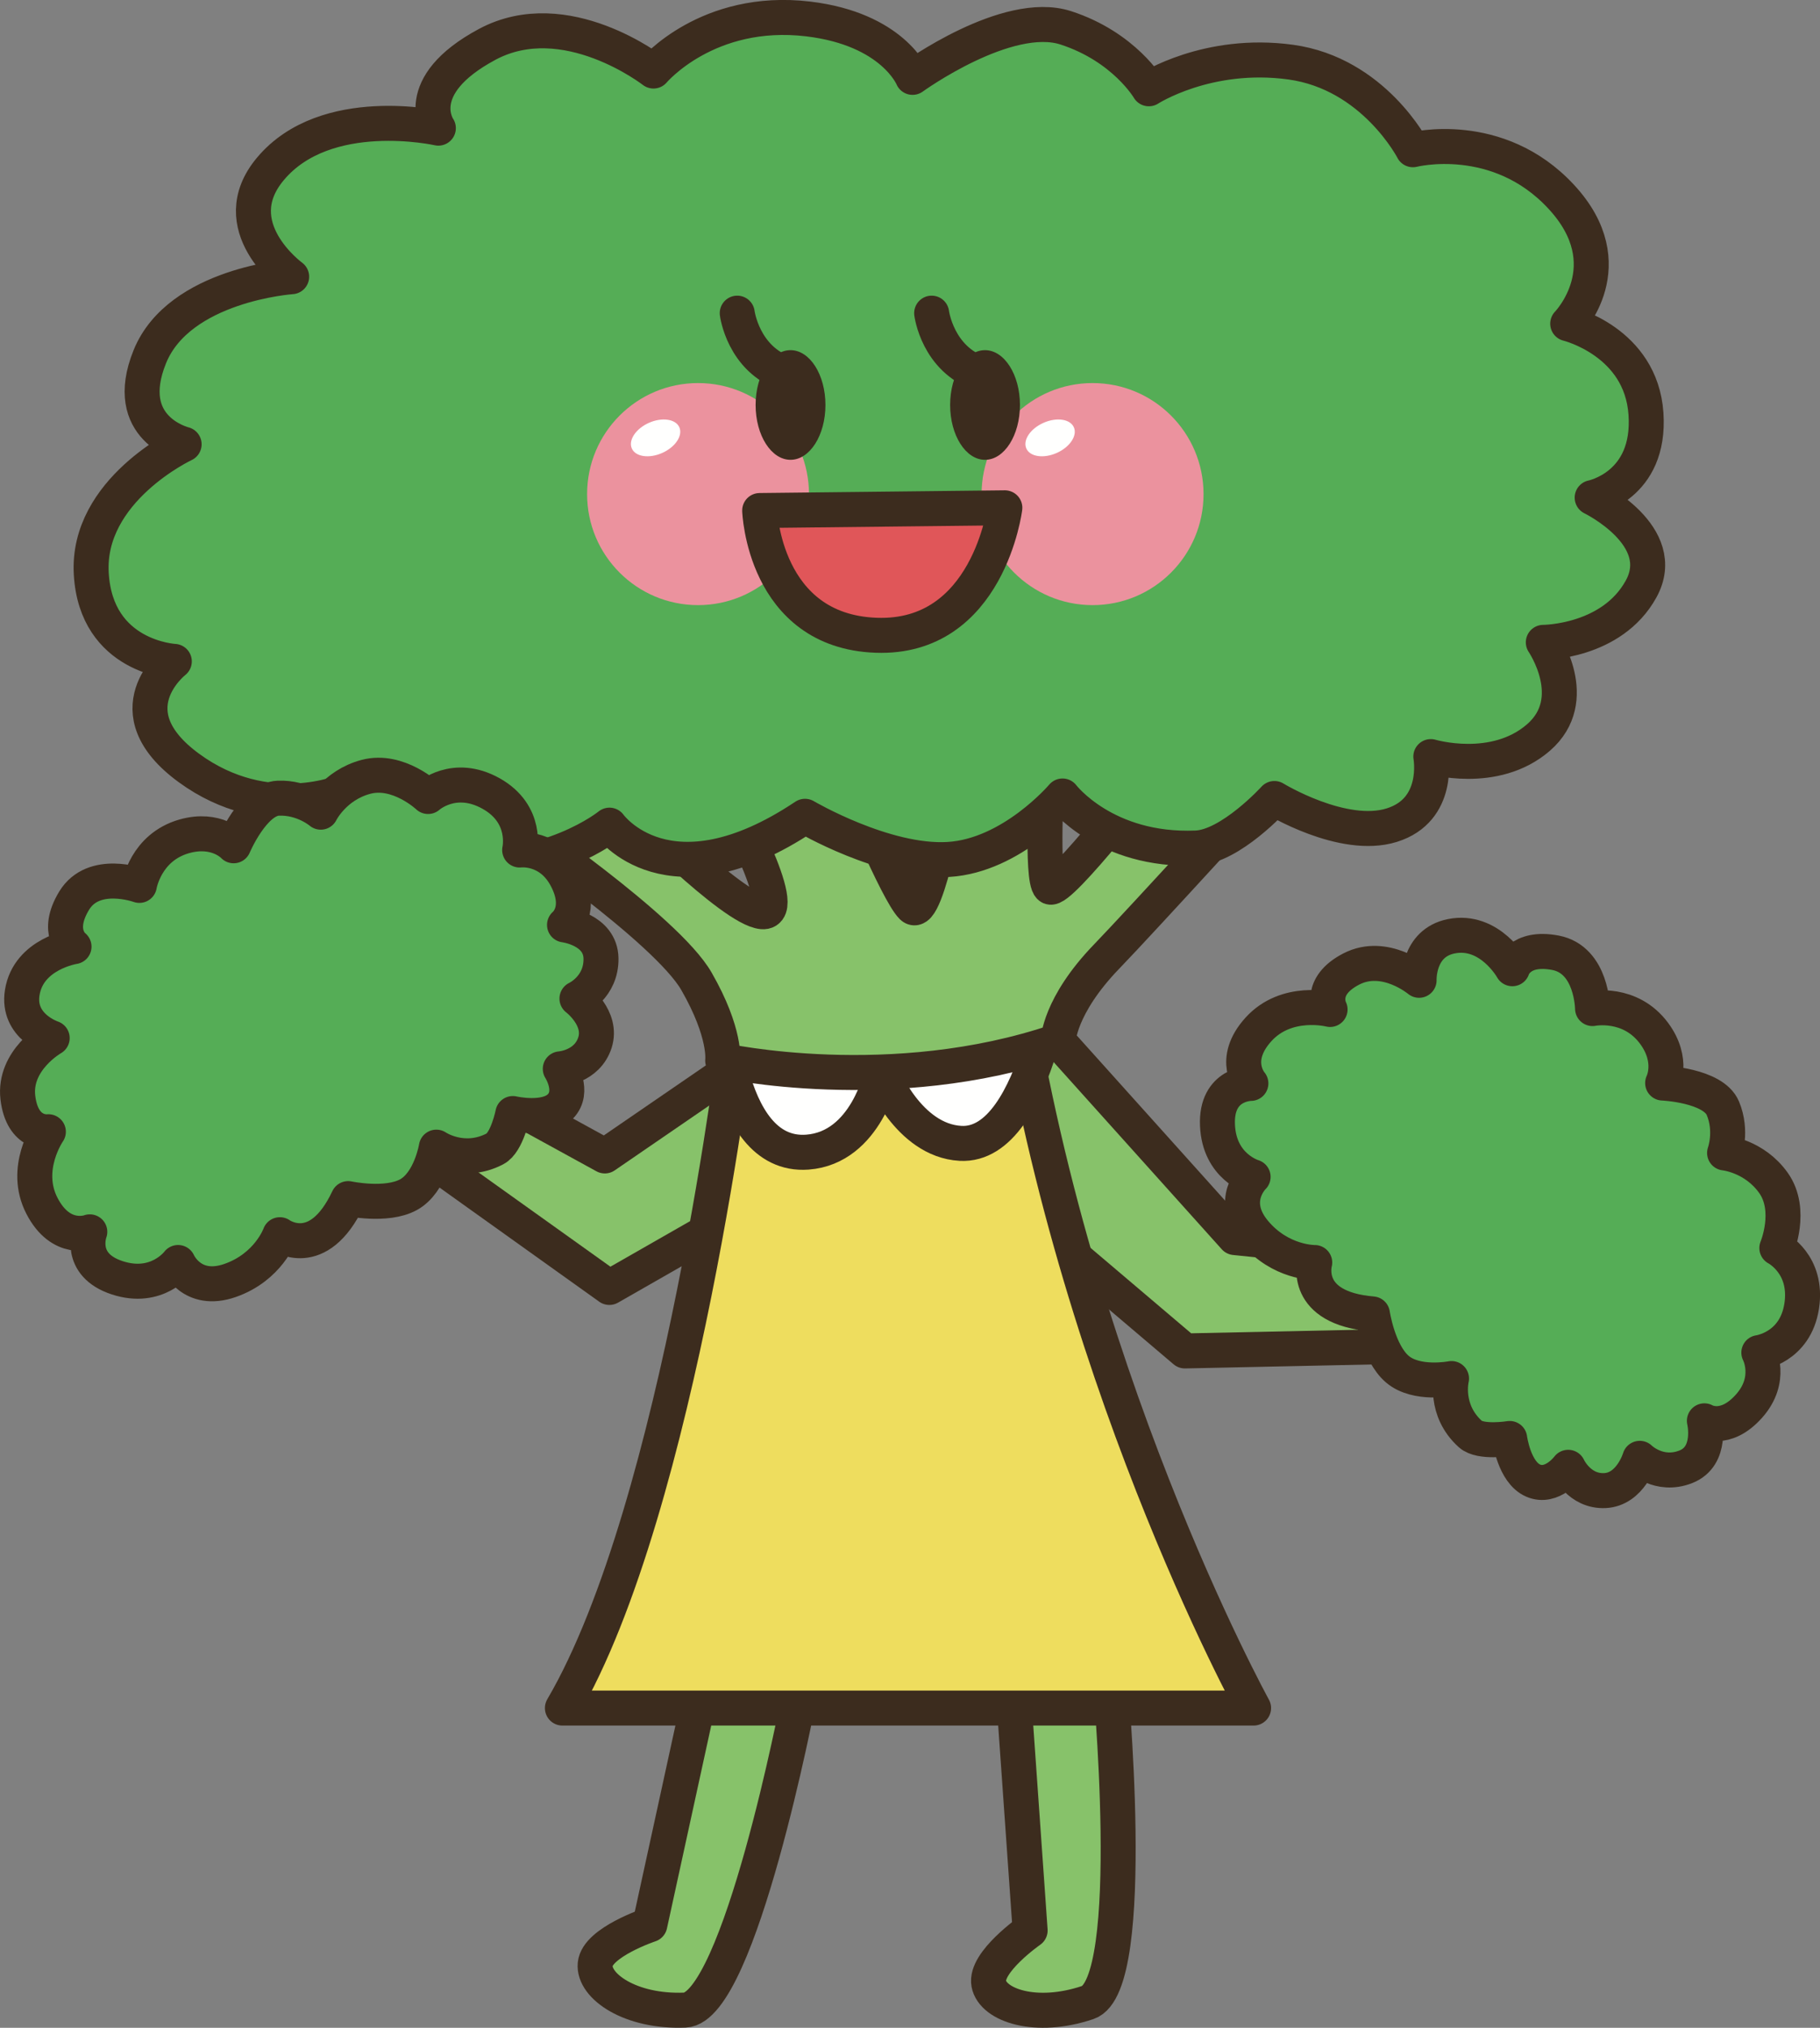<?xml version="1.0" encoding="UTF-8"?>
<!DOCTYPE svg PUBLIC "-//W3C//DTD SVG 1.1//EN" "http://www.w3.org/Graphics/SVG/1.1/DTD/svg11.dtd">
<svg version="1.1" xmlns="http://www.w3.org/2000/svg" xmlns:xlink="http://www.w3.org/1999/xlink" x="0" y="0" width="520.276" height="579.32" viewBox="0, 0, 520.276, 579.32">
  <rect x="0" y="0" width="520.276" height="579.32" fill="#808080" stroke="none"/>
  <g id="Layer_1">
    <path d="M218.241,299.148 L172.899,330.242 L132.743,308.221 L119.784,328.948 L174.198,367.811 L219.539,341.903" fill="#87C26A" id="path833"/>
    <path d="M218.241,299.148 L172.899,330.242 L132.743,308.221 L119.784,328.948 L174.198,367.811 L219.539,341.903" fill-opacity="0" stroke="#3C2C1E" stroke-width="10" stroke-linecap="round" stroke-linejoin="round" id="path835"/>
    <path d="M302.489,297.386 L352.977,353.562 L403.504,358.743 L399.618,384.656 L338.719,385.95 L295.975,349.677 L280.428,315.995" fill="#87C26A" id="path837"/>
    <path d="M302.489,297.386 L352.977,353.562 L403.504,358.743 L399.618,384.656 L338.719,385.95 L295.975,349.677 L280.428,315.995" fill-opacity="0" stroke="#3C2C1E" stroke-width="10" stroke-linecap="round" stroke-linejoin="round" id="path839"/>
    <path d="M200.789,481.097 L185.77,549.876 C185.77,549.876 170.77,554.882 170.145,561.132 C169.52,567.386 180.145,574.892 195.78,574.267 C211.414,573.642 228.299,485.477 228.299,485.477" fill="#87C26A" id="path841"/>
    <path d="M200.789,481.097 L185.77,549.876 C185.77,549.876 170.77,554.882 170.145,561.132 C169.52,567.386 180.145,574.892 195.78,574.267 C211.414,573.642 228.299,485.477 228.299,485.477" fill-opacity="0" stroke="#3C2C1E" stroke-width="10" stroke-linecap="round" stroke-linejoin="round" id="path843"/>
    <path d="M289.539,481.288 L294.481,551.512 C294.481,551.512 281.502,560.541 282.655,566.713 C283.807,572.89 296.131,577.099 310.956,572.099 C325.77,567.093 317.157,477.742 317.157,477.742" fill="#87C26A" id="path845"/>
    <path d="M289.539,481.288 L294.481,551.512 C294.481,551.512 281.502,560.541 282.655,566.713 C283.807,572.89 296.131,577.099 310.956,572.099 C325.77,567.093 317.157,477.742 317.157,477.742" fill-opacity="0" stroke="#3C2C1E" stroke-width="10" stroke-linecap="round" stroke-linejoin="round" id="path847"/>
    <path d="M210.789,294.135 C210.789,294.135 194.539,430.447 160.77,487.977 L358.358,487.977 C358.358,487.977 304.588,390.428 288.319,270.374" fill="#EEDD5E" id="path849"/>
    <path d="M210.789,294.135 C210.789,294.135 194.539,430.447 160.77,487.977 L358.358,487.977 C358.358,487.977 304.588,390.428 288.319,270.374" fill-opacity="0" stroke="#3C2C1E" stroke-width="10" stroke-linecap="round" stroke-linejoin="round" id="path851"/>
    <path d="M205.789,282.88 C205.789,282.88 206.297,330.97 230.799,329.154 C247.684,327.898 252.069,306.64 252.069,306.64 C252.069,306.64 259.588,325.819 274.579,326.648 C297.088,327.898 303.338,270.374 303.338,270.374" fill="#FFFFFE" id="path853"/>
    <path d="M205.789,282.88 C205.789,282.88 206.297,330.97 230.799,329.154 C247.684,327.898 252.069,306.64 252.069,306.64 C252.069,306.64 259.588,325.819 274.579,326.648 C297.088,327.898 303.338,270.374 303.338,270.374" fill-opacity="0" stroke="#3C2C1E" stroke-width="10" stroke-linecap="round" stroke-linejoin="round" id="path855"/>
    <path d="M146.825,235.673 C146.825,235.673 190.506,265.428 199.071,280.311 C207.635,295.188 206.59,302.981 206.59,302.981 C206.59,302.981 254.901,313.622 302.489,297.386 C302.489,297.386 302.694,287.392 316.395,273.226 C326.356,262.928 366.073,219.374 366.073,219.374 L330.096,220.086 C330.096,220.086 302.694,255.501 300.135,253.383 C297.557,251.259 299.276,220.794 299.276,220.794 L271.864,223.622 C271.864,223.622 265.018,263.3 260.741,259.052 C256.454,254.799 243.592,223.622 243.592,223.622 L207.635,227.166 C207.635,227.166 226.473,261.185 217.918,260.468 C209.344,259.755 180.223,230.003 180.223,230.003 L146.825,235.673" fill="#87C26A" id="path857"/>
    <path d="M146.825,235.673 C146.825,235.673 190.506,265.428 199.071,280.311 C207.635,295.188 206.59,302.981 206.59,302.981 C206.59,302.981 254.901,313.622 302.489,297.386 C302.489,297.386 302.694,287.392 316.395,273.226 C326.356,262.928 366.073,219.374 366.073,219.374 L330.096,220.086 C330.096,220.086 302.694,255.501 300.135,253.383 C297.557,251.259 299.276,220.794 299.276,220.794 L271.864,223.622 C271.864,223.622 265.018,263.3 260.741,259.052 C256.454,254.799 243.592,223.622 243.592,223.622 L207.635,227.166 C207.635,227.166 226.473,261.185 217.918,260.468 C209.344,259.755 180.223,230.003 180.223,230.003 z" fill-opacity="0" stroke="#3C2C1E" stroke-width="10" stroke-linecap="round" stroke-linejoin="round" id="path859"/>
    <path d="M230.125,233.207 C190.995,259.32 174.227,235.74 174.227,235.74 C174.227,235.74 156.991,249.886 127.625,247.714 C98.289,245.536 98.758,225.96 98.758,225.96 C98.758,225.96 76.385,235.74 54.032,219.423 C31.659,203.1 49.832,188.954 49.832,188.954 C49.832,188.954 27.479,187.87 26.092,163.925 C24.676,139.984 52.635,126.927 52.635,126.927 C52.635,126.927 34.452,122.572 42.831,101.898 C51.229,81.229 83.377,79.052 83.377,79.052 C83.377,79.052 63.524,64.628 77.323,48.222 C93.153,29.364 125.311,36.61 125.311,36.61 C125.311,36.61 116.932,24.642 139.276,12.675 C161.649,0.702 186.805,20.292 186.805,20.292 C186.805,20.292 202.206,1.972 231.063,5.419 C255.282,8.324 260.868,22.103 260.868,22.103 C260.868,22.103 287.899,2.514 304.676,7.953 C321.444,13.388 328.416,25.365 328.416,25.365 C328.416,25.365 345.204,14.486 368.963,17.748 C392.723,21.015 403.905,42.777 403.905,42.777 C403.905,42.777 428.133,36.61 446.288,56.2 C464.471,75.785 448.153,92.474 448.153,92.474 C448.153,92.474 469.129,97.547 470.526,118.222 C471.932,138.891 455.145,142.166 455.145,142.166 C455.145,142.166 477.518,153.041 469.129,168.28 C460.731,183.515 441.18,183.515 441.18,183.515 C441.18,183.515 452.352,199.828 439.784,210.717 C427.206,221.6 409.022,216.151 409.022,216.151 C409.022,216.151 411.815,231.395 397.85,235.74 C383.875,240.096 364.305,228.124 364.305,228.124 C364.305,228.124 351.825,241.864 341.942,242.273 C315.858,243.357 303.739,227.406 303.739,227.406 C303.739,227.406 289.305,244.451 271.131,245.536 C252.967,246.63 230.125,233.207 230.125,233.207" fill="#55AD56" id="path861"/>
    <path d="M230.125,233.207 C190.995,259.32 174.227,235.74 174.227,235.74 C174.227,235.74 156.991,249.886 127.625,247.714 C98.289,245.536 98.758,225.96 98.758,225.96 C98.758,225.96 76.385,235.74 54.032,219.423 C31.659,203.1 49.832,188.954 49.832,188.954 C49.832,188.954 27.479,187.87 26.092,163.925 C24.676,139.984 52.635,126.927 52.635,126.927 C52.635,126.927 34.452,122.572 42.831,101.898 C51.229,81.229 83.377,79.052 83.377,79.052 C83.377,79.052 63.524,64.628 77.323,48.222 C93.153,29.364 125.311,36.61 125.311,36.61 C125.311,36.61 116.932,24.642 139.276,12.675 C161.649,0.702 186.805,20.292 186.805,20.292 C186.805,20.292 202.206,1.972 231.063,5.419 C255.282,8.324 260.868,22.103 260.868,22.103 C260.868,22.103 287.899,2.514 304.676,7.953 C321.444,13.388 328.416,25.365 328.416,25.365 C328.416,25.365 345.204,14.486 368.963,17.748 C392.723,21.015 403.905,42.777 403.905,42.777 C403.905,42.777 428.133,36.61 446.288,56.2 C464.471,75.785 448.153,92.474 448.153,92.474 C448.153,92.474 469.129,97.547 470.526,118.222 C471.932,138.891 455.145,142.166 455.145,142.166 C455.145,142.166 477.518,153.041 469.129,168.28 C460.731,183.515 441.18,183.515 441.18,183.515 C441.18,183.515 452.352,199.828 439.784,210.717 C427.206,221.6 409.022,216.151 409.022,216.151 C409.022,216.151 411.815,231.395 397.85,235.74 C383.875,240.096 364.305,228.124 364.305,228.124 C364.305,228.124 351.825,241.864 341.942,242.273 C315.858,243.357 303.739,227.406 303.739,227.406 C303.739,227.406 289.305,244.451 271.131,245.536 C252.967,246.63 230.125,233.207 230.125,233.207 z" fill-opacity="0" stroke="#3C2C1E" stroke-width="10" stroke-linecap="round" stroke-linejoin="round" id="path863"/>
    <path d="M231.258,141.166 C231.258,158.676 217.059,172.88 199.549,172.88 C182.03,172.88 167.831,158.676 167.831,141.166 C167.831,123.641 182.03,109.437 199.549,109.437 C217.059,109.437 231.258,123.641 231.258,141.166" fill="#EB929E" id="path865"/>
    <path d="M194.198,122.058 C195.252,124.427 193.084,127.713 189.334,129.389 C185.575,131.072 181.688,130.506 180.623,128.143 C179.559,125.78 181.737,122.489 185.477,120.813 C189.237,119.135 193.143,119.696 194.198,122.058" fill="#FFFFFE" id="path867"/>
    <path d="M344.051,141.166 C344.051,158.676 329.852,172.88 312.332,172.88 C294.813,172.88 280.604,158.676 280.604,141.166 C280.604,123.641 294.813,109.437 312.332,109.437 C329.852,109.437 344.051,123.641 344.051,141.166" fill="#EB929E" id="path869"/>
    <path d="M306.971,122.058 C308.045,124.427 305.858,127.713 302.118,129.389 C298.348,131.072 294.461,130.506 293.397,128.143 C292.332,125.78 294.51,122.489 298.27,120.813 C302.01,119.135 305.926,119.696 306.971,122.058" fill="#FFFFFE" id="path871"/>
    <path d="M235.965,115.702 C235.965,124.354 231.502,131.365 225.985,131.365 C220.457,131.365 216.004,124.354 216.004,115.702 C216.004,107.05 220.457,100.037 225.985,100.037 C231.502,100.037 235.965,107.05 235.965,115.702" fill="#3C2C1E" id="path873"/>
    <path d="M291.571,115.702 C291.571,124.354 287.108,131.365 281.581,131.365 C276.063,131.365 271.61,124.354 271.61,115.702 C271.61,107.05 276.063,100.037 281.581,100.037 C287.108,100.037 291.571,107.05 291.571,115.702" fill="#3C2C1E" id="path875"/>
    <path d="M217.166,145.853 L287.254,145.076 C287.254,145.076 282.557,182.669 250.457,181.492 C218.338,180.315 217.166,145.853 217.166,145.853" fill="#E05659" id="path877"/>
    <path d="M217.166,145.853 L287.254,145.076 C287.254,145.076 282.557,182.669 250.457,181.492 C218.338,180.315 217.166,145.853 217.166,145.853 z M210.75,89.467 C210.75,89.467 212.401,102.675 224.793,106.806 M266.327,89.467 C266.327,89.467 267.977,102.675 280.36,106.806" fill-opacity="0" stroke="#3C2C1E" stroke-width="10" stroke-linecap="round" stroke-linejoin="round" id="path879"/>
    <path d="M99.53,342.43 C90.907,360.692 80.008,352.742 80.008,352.742 C80.008,352.742 76.747,361.986 65.77,365.819 C54.784,369.637 50.907,360.683 50.907,360.683 C50.907,360.683 44.911,368.788 33.504,365.048 C22.088,361.317 25.672,351.923 25.672,351.923 C25.672,351.923 17.44,355.092 11.971,344.457 C6.502,333.832 13.827,323.323 13.827,323.323 C13.827,323.323 6.395,324.334 5.106,313.578 C3.846,302.825 14.92,296.565 14.92,296.565 C14.92,296.565 4.813,293.28 6.356,283.578 C8.123,272.426 21.161,270.443 21.161,270.443 C21.161,270.443 15.672,266.385 21.209,257.289 C26.756,248.192 39.842,252.953 39.842,252.953 C39.842,252.953 41.571,242.117 52.635,238.944 C61.922,236.292 66.786,241.63 66.786,241.63 C66.786,241.63 72.411,228.313 79.559,228.031 C86.707,227.748 91.698,232.03 91.698,232.03 C91.698,232.03 95.448,224.35 104.657,221.927 C113.856,219.516 122.372,227.552 122.372,227.552 C122.372,227.552 129.793,220.79 140.37,226.693 C150.946,232.596 148.553,242.841 148.553,242.841 C148.553,242.841 157.127,241.703 161.913,250.857 C166.717,260.003 161.375,264.237 161.375,264.237 C161.375,264.237 171.649,265.501 171.805,273.788 C171.942,282.079 164.93,285.287 164.93,285.287 C164.93,285.287 172.323,290.853 170.077,297.854 C167.821,304.852 160.164,305.36 160.164,305.36 C160.164,305.36 164.334,311.814 160.213,316.078 C156.112,320.35 146.6,318.128 146.6,318.128 C146.6,318.128 144.969,326.405 141.512,328.211 C132.381,332.981 124.735,327.728 124.735,327.728 C124.735,327.728 123.084,337.831 116.795,341.298 C110.497,344.779 99.53,342.43 99.53,342.43" fill="#55AD56" id="path881"/>
    <path d="M99.53,342.43 C90.907,360.692 80.008,352.742 80.008,352.742 C80.008,352.742 76.747,361.986 65.77,365.819 C54.784,369.637 50.907,360.683 50.907,360.683 C50.907,360.683 44.911,368.788 33.504,365.048 C22.088,361.317 25.672,351.923 25.672,351.923 C25.672,351.923 17.44,355.092 11.971,344.457 C6.502,333.832 13.827,323.323 13.827,323.323 C13.827,323.323 6.395,324.334 5.106,313.578 C3.846,302.825 14.92,296.565 14.92,296.565 C14.92,296.565 4.813,293.28 6.356,283.578 C8.123,272.426 21.161,270.443 21.161,270.443 C21.161,270.443 15.672,266.385 21.209,257.289 C26.756,248.192 39.842,252.953 39.842,252.953 C39.842,252.953 41.571,242.117 52.635,238.944 C61.922,236.292 66.786,241.63 66.786,241.63 C66.786,241.63 72.411,228.313 79.559,228.031 C86.707,227.748 91.698,232.03 91.698,232.03 C91.698,232.03 95.448,224.35 104.657,221.927 C113.856,219.516 122.372,227.552 122.372,227.552 C122.372,227.552 129.793,220.79 140.37,226.693 C150.946,232.596 148.553,242.841 148.553,242.841 C148.553,242.841 157.127,241.703 161.913,250.857 C166.717,260.003 161.375,264.237 161.375,264.237 C161.375,264.237 171.649,265.501 171.805,273.788 C171.942,282.079 164.93,285.287 164.93,285.287 C164.93,285.287 172.323,290.853 170.077,297.854 C167.821,304.852 160.164,305.36 160.164,305.36 C160.164,305.36 164.334,311.814 160.213,316.078 C156.112,320.35 146.6,318.128 146.6,318.128 C146.6,318.128 144.969,326.405 141.512,328.211 C132.381,332.981 124.735,327.728 124.735,327.728 C124.735,327.728 123.084,337.831 116.795,341.298 C110.497,344.779 99.53,342.43 99.53,342.43 z" fill-opacity="0" stroke="#3C2C1E" stroke-width="10" stroke-linecap="round" stroke-linejoin="round" id="path883"/>
    <path d="M392.332,375.374 C372.206,373.689 375.838,360.692 375.838,360.692 C375.838,360.692 366.043,360.873 358.602,351.933 C351.17,342.981 358.221,336.219 358.221,336.219 C358.221,336.219 348.524,333.436 348.036,321.438 C347.528,309.447 357.586,309.516 357.586,309.516 C357.586,309.516 351.737,302.904 359.774,294.065 C367.821,285.228 380.223,288.396 380.223,288.396 C380.223,288.396 376.678,281.791 386.307,276.824 C395.926,271.874 405.672,280.058 405.672,280.058 C405.672,280.058 405.213,269.447 414.832,267.489 C425.907,265.242 432.323,276.757 432.323,276.757 C432.323,276.757 434.207,270.198 444.676,272.2 C455.125,274.213 455.252,288.138 455.252,288.138 C455.252,288.138 465.995,285.95 472.85,295.218 C478.592,302.987 475.291,309.413 475.291,309.413 C475.291,309.413 489.735,310.022 492.508,316.614 C495.272,323.207 492.997,329.384 492.997,329.384 C492.997,329.384 501.512,330.208 507.01,337.991 C512.469,345.756 507.938,356.552 507.938,356.552 C507.938,356.552 516.864,361.132 515.047,373.104 C513.211,385.082 502.791,386.429 502.791,386.429 C502.791,386.429 506.844,394.061 499.95,401.757 C493.065,409.442 487.225,405.916 487.225,405.916 C487.225,405.916 489.637,415.995 481.942,419.041 C474.217,422.079 468.758,416.63 468.758,416.63 C468.758,416.63 466.141,425.497 458.778,425.849 C451.444,426.18 448.289,419.193 448.289,419.193 C448.289,419.193 443.7,425.354 438.27,422.987 C432.821,420.634 431.571,410.956 431.571,410.956 C431.571,410.956 423.26,412.328 420.35,409.725 C412.694,402.835 414.94,393.836 414.94,393.836 C414.94,393.836 404.891,395.823 399.442,391.145 C393.973,386.474 392.332,375.374 392.332,375.374" fill="#55AD56" id="path885"/>
    <path d="M392.332,375.374 C372.206,373.689 375.838,360.692 375.838,360.692 C375.838,360.692 366.043,360.873 358.602,351.933 C351.17,342.981 358.221,336.219 358.221,336.219 C358.221,336.219 348.524,333.436 348.036,321.438 C347.528,309.447 357.586,309.516 357.586,309.516 C357.586,309.516 351.737,302.904 359.774,294.065 C367.821,285.228 380.223,288.396 380.223,288.396 C380.223,288.396 376.678,281.791 386.307,276.824 C395.926,271.874 405.672,280.058 405.672,280.058 C405.672,280.058 405.213,269.447 414.832,267.489 C425.907,265.242 432.323,276.757 432.323,276.757 C432.323,276.757 434.207,270.198 444.676,272.2 C455.125,274.213 455.252,288.138 455.252,288.138 C455.252,288.138 465.995,285.95 472.85,295.218 C478.592,302.987 475.291,309.413 475.291,309.413 C475.291,309.413 489.735,310.022 492.508,316.614 C495.272,323.207 492.997,329.384 492.997,329.384 C492.997,329.384 501.512,330.208 507.01,337.991 C512.469,345.756 507.938,356.552 507.938,356.552 C507.938,356.552 516.864,361.132 515.047,373.104 C513.211,385.082 502.791,386.429 502.791,386.429 C502.791,386.429 506.844,394.061 499.95,401.757 C493.065,409.442 487.225,405.916 487.225,405.916 C487.225,405.916 489.637,415.995 481.942,419.041 C474.217,422.079 468.758,416.63 468.758,416.63 C468.758,416.63 466.141,425.497 458.778,425.849 C451.444,426.18 448.289,419.193 448.289,419.193 C448.289,419.193 443.7,425.354 438.27,422.987 C432.821,420.634 431.571,410.956 431.571,410.956 C431.571,410.956 423.26,412.328 420.35,409.725 C412.694,402.835 414.94,393.836 414.94,393.836 C414.94,393.836 404.891,395.823 399.442,391.145 C393.973,386.474 392.332,375.374 392.332,375.374 z" fill-opacity="0" stroke="#3C2C1E" stroke-width="10" stroke-linecap="round" stroke-linejoin="round" id="path887"/>
  </g>
</svg>
